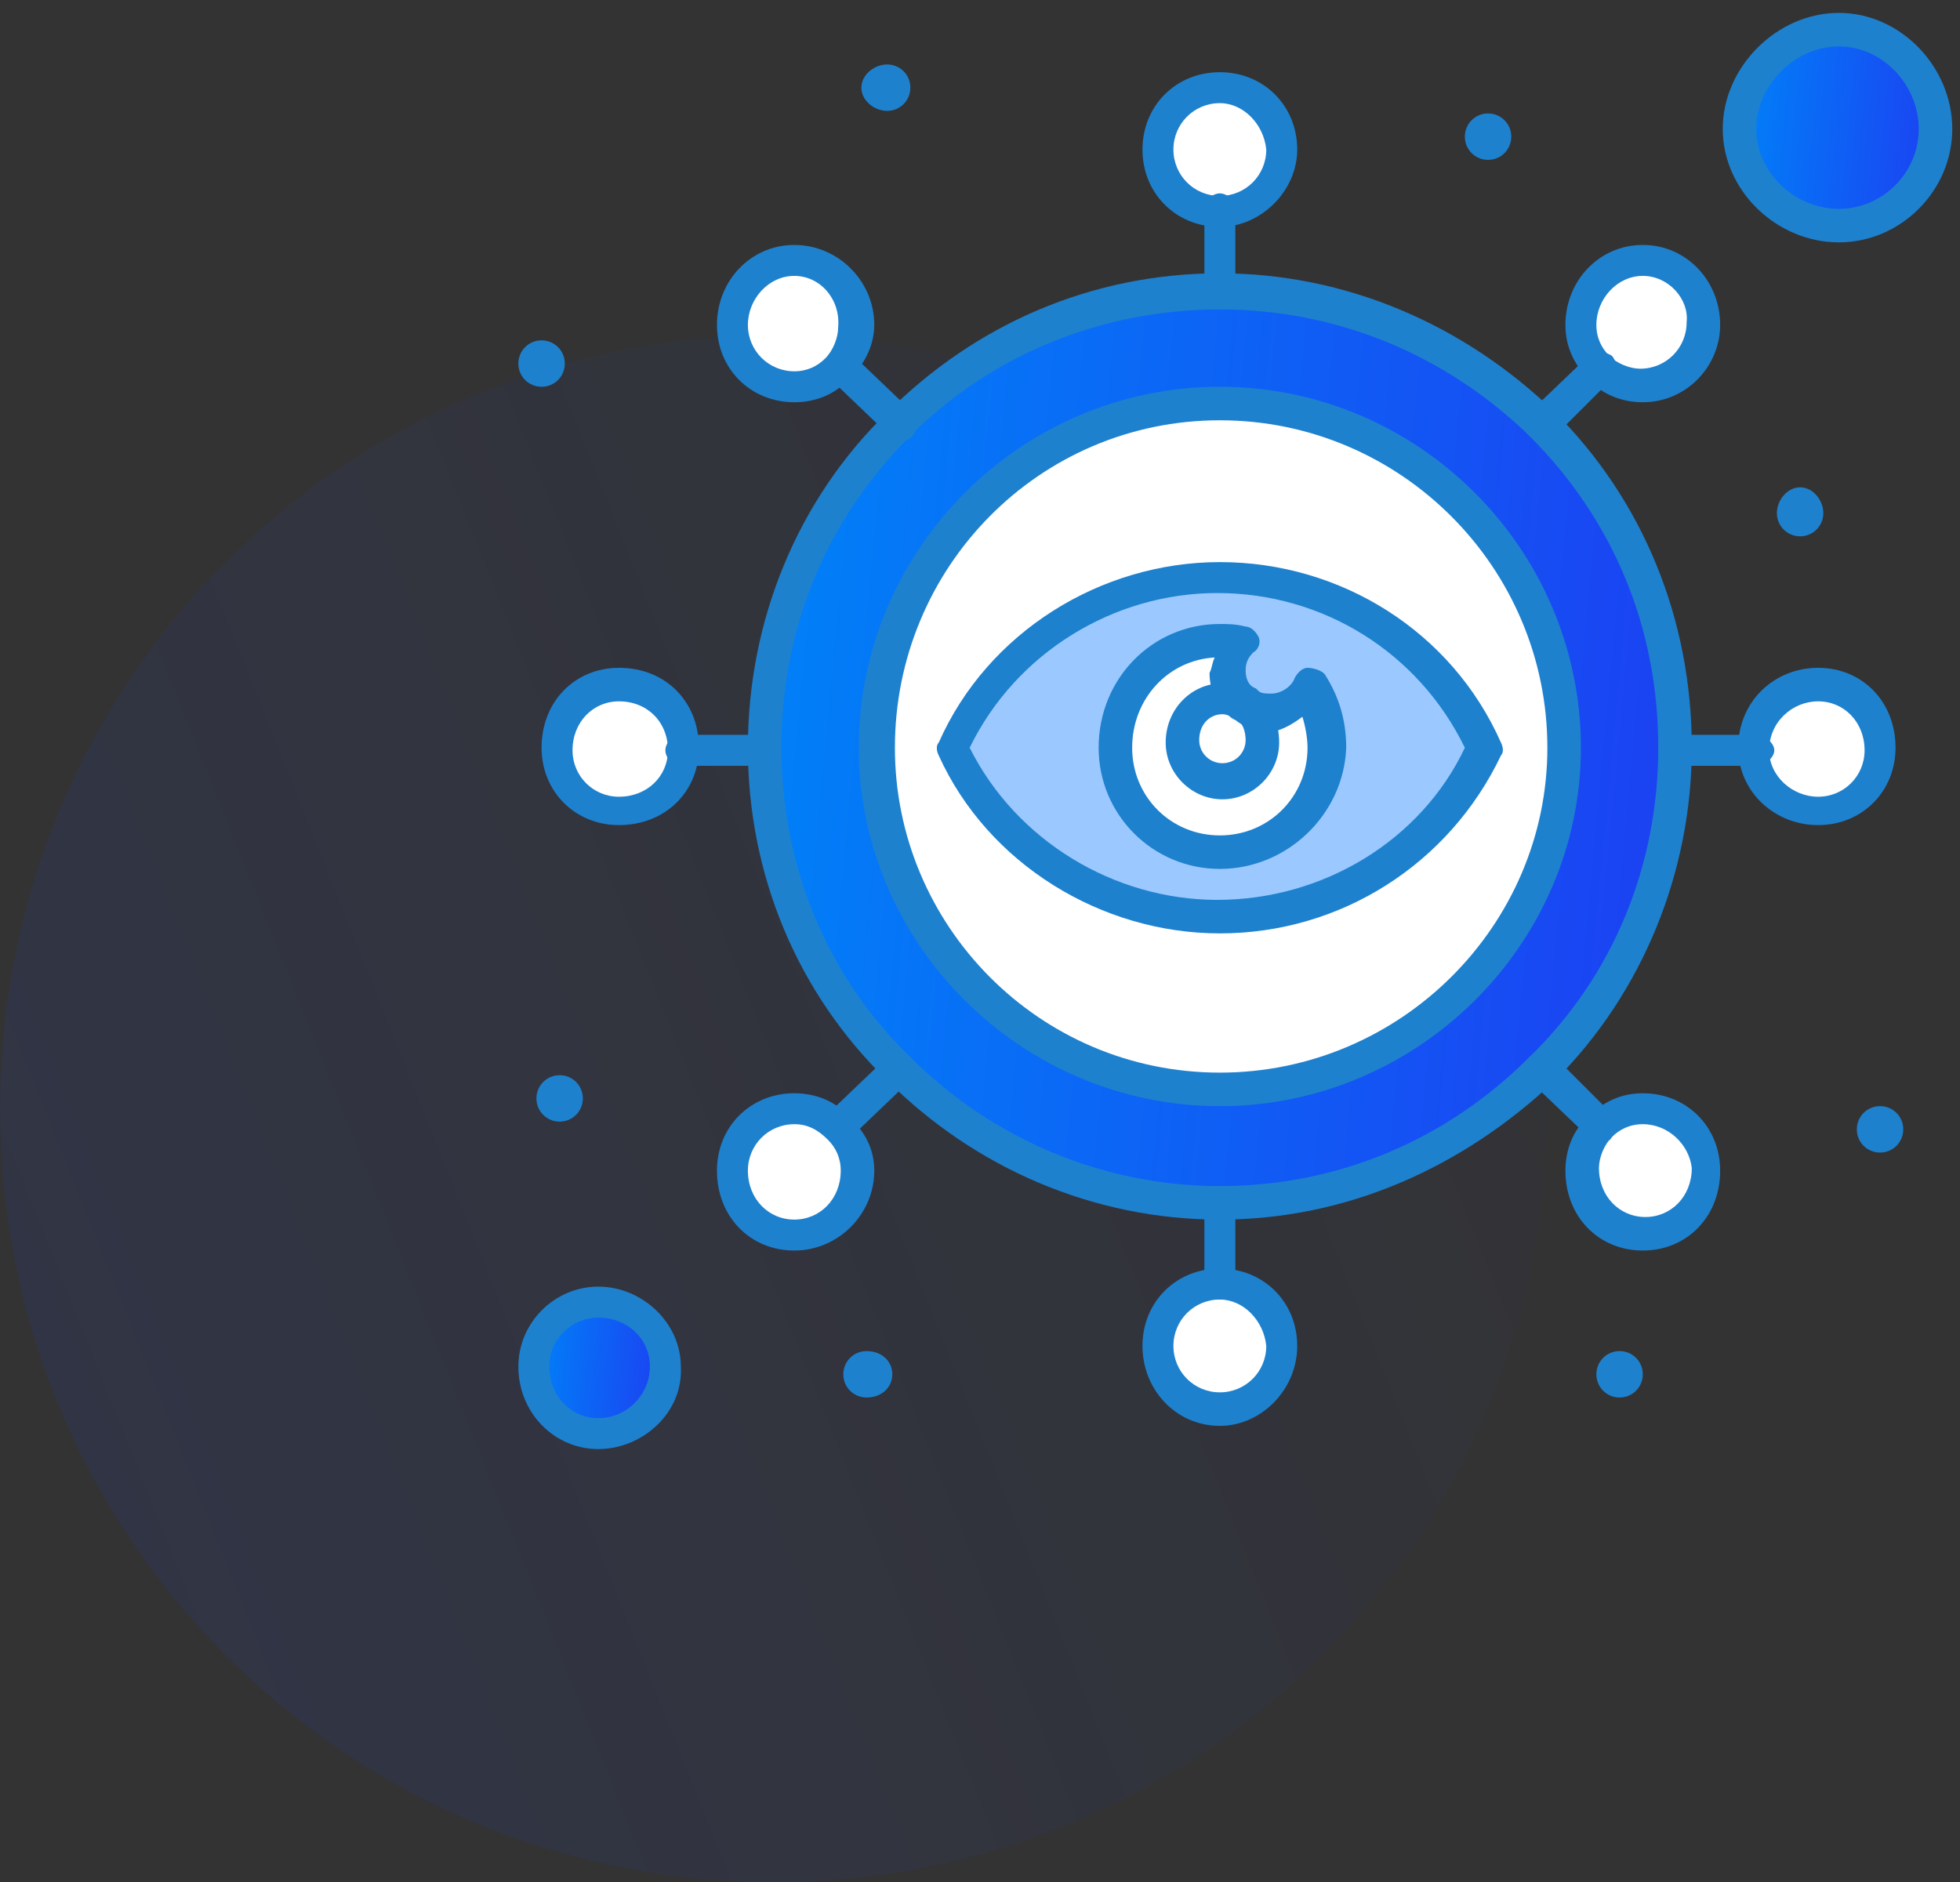 <svg xmlns="http://www.w3.org/2000/svg" viewBox="0 0 76 73" width="76" height="73"><rect x="0" y="0" width="76" height="73" fill="#333333" stroke="none"/><defs><linearGradient id="P" gradientUnits="userSpaceOnUse"></linearGradient><linearGradient id="g1" x2="1" href="#P" gradientTransform="matrix(85.2,-34.8,34.8,85.2,-16.2,64.6)"><stop offset=".15" stop-color="#1c40f2" stop-opacity="1"></stop><stop offset="1" stop-color="#1c40f2" stop-opacity="0"></stop></linearGradient><linearGradient id="g2" x2="1" href="#P" gradientTransform="matrix(37.296,3.561,-3.561,37.296,29.704,13.932)"><stop stop-color="#0082f8"></stop><stop offset="1" stop-color="#1c40f2"></stop></linearGradient><linearGradient id="g3" x2="1" href="#P" gradientTransform="matrix(8.145,.778,-0.778,8.145,67.436,1.701)"><stop stop-color="#0082f8"></stop><stop offset="1" stop-color="#1c40f2"></stop></linearGradient><linearGradient id="g4" x2="1" href="#P" gradientTransform="matrix(5.359,.512,-0.512,5.358,20.701,50.875)"><stop stop-color="#0082f8"></stop><stop offset="1" stop-color="#1c40f2"></stop></linearGradient></defs><style>.a{opacity:.1;fill:url(#g1)}.b{fill:url(#g2)}.c{fill:#fff}.d{fill:#9bc9ff}.e{fill:url(#g3)}.f{fill:url(#g4)}.g{fill:#1e81ce}</style><path class="a" d="m30 73c-16.6 0-30-13.4-30-30 0-16.6 13.4-30 30-30 16.6 0 30 13.4 30 30 0 16.6-13.4 30-30 30z"></path><path class="b" d="m64.9 29c0 9.7-7.9 17.6-17.6 17.6-9.7 0-17.6-7.9-17.6-17.6 0-9.8 7.9-17.6 17.6-17.6 9.7 0 17.6 7.8 17.6 17.6z"></path><path class="c" d="m47.3 15.7c7.4 0 13.3 6 13.3 13.3 0 7.3-6 13.2-13.3 13.2-7.4 0-13.2-6-13.2-13.2-0.1-7.3 5.8-13.3 13.2-13.3z"></path><path class="d" d="m47.3 22.4c4.6 0 8.6 2.7 10.3 6.7-1.8 3.9-5.7 6.6-10.3 6.6-4.5 0-8.6-2.7-10.3-6.6 1.7-4 5.7-6.7 10.3-6.7z"></path><path class="e" d="m71.3 1.1c2.1 0 3.8 1.8 3.8 3.9 0 2.1-1.7 3.8-3.8 3.8-2.1 0-3.9-1.7-3.9-3.8 0-2.1 1.8-3.9 3.9-3.9z"></path><path class="f" d="m23.2 50.5c1.4 0 2.6 1.1 2.6 2.5 0 1.5-1.2 2.6-2.6 2.6-1.4 0-2.5-1.1-2.5-2.6 0-1.4 1.1-2.5 2.5-2.5z"></path><path class="c" d="m24 26.5c1.4 0 2.5 1.1 2.5 2.5 0 1.3-1.1 2.4-2.5 2.4-1.3 0-2.4-1.1-2.4-2.4 0-1.4 1.1-2.5 2.4-2.5z"></path><path class="c" d="m32.5 43.7c0.4 0.4 0.7 1 0.7 1.7 0 1.4-1.1 2.5-2.4 2.5-1.3 0-2.4-1.1-2.4-2.5 0-1.3 1.1-2.4 2.4-2.4 0.7 0 1.3 0.3 1.7 0.7z"></path><path class="c" d="m47.3 49.8c1.3 0 2.4 1.1 2.4 2.4 0 1.4-1.1 2.5-2.4 2.5-1.3 0-2.4-1.1-2.4-2.5 0-1.3 1.1-2.4 2.4-2.4z"></path><path class="c" d="m63.7 43c1.3 0 2.4 1.1 2.4 2.4 0 1.4-1.1 2.5-2.4 2.5-1.3 0-2.4-1.1-2.4-2.5 0-0.7 0.3-1.3 0.7-1.7 0.5-0.4 1.1-0.7 1.7-0.7z"></path><path class="c" d="m70.5 26.5c1.3 0 2.4 1.1 2.4 2.5 0 1.3-1.1 2.4-2.4 2.4-1.4 0-2.5-1.1-2.5-2.4 0-1.4 1.1-2.5 2.5-2.5z"></path><path class="c" d="m63.7 10.1c1.3 0 2.4 1.2 2.4 2.5 0 1.3-1.1 2.4-2.4 2.4-0.7 0-1.3-0.3-1.7-0.7-0.4-0.4-0.7-1-0.7-1.7 0-1.3 1.1-2.5 2.4-2.5z"></path><path class="c" d="m47.3 3.4c1.3 0 2.4 1.1 2.4 2.4 0 1.3-1.1 2.4-2.4 2.4-1.3 0-2.4-1.1-2.4-2.4 0-1.3 1.1-2.4 2.4-2.4z"></path><path class="c" d="m30.8 10.1c1.3 0 2.4 1.2 2.4 2.5 0 0.7-0.3 1.3-0.7 1.7-0.4 0.4-1 0.7-1.7 0.7-1.3 0-2.4-1.1-2.4-2.4 0-1.3 1.1-2.5 2.4-2.5z"></path><path class="c" d="m48.4 27.5q0.6 0.5 0.6 1.3c0 0.9-0.7 1.6-1.6 1.6-0.9 0-1.6-0.7-1.6-1.6 0-1 0.7-1.7 1.6-1.7 0.3 0 0.6 0.1 0.8 0.2 0 0.1 0.1 0.1 0.2 0.2z"></path><path class="c" d="m47.4 27.1c-0.9 0-1.6 0.7-1.6 1.7 0 0.9 0.7 1.6 1.6 1.6 0.9 0 1.6-0.7 1.6-1.6q0-0.8-0.6-1.3c0.2 0.1 0.5 0.2 0.8 0.2 0.7 0 1.3-0.4 1.5-1 0.6 0.7 0.8 1.4 0.8 2.4 0 2.2-1.9 4.1-4.2 4.1-2.3 0-4.1-1.8-4.1-4.1 0-2.4 1.8-4.2 4.1-4.2 0.3 0 0.6 0 0.8 0.1-0.3 0.3-0.5 0.7-0.5 1.2q0 0.8 0.6 1.2c-0.3-0.2-0.5-0.3-0.8-0.3z"></path><path class="g" d="m72.9 42.9c0.5 0 0.9 0.4 0.9 0.9 0 0.5-0.4 0.9-0.9 0.9-0.5 0-0.9-0.4-0.9-0.9 0-0.5 0.4-0.9 0.9-0.9z"></path><path class="g" d="m69.8 18.9c0.5 0 0.9 0.5 0.9 1 0 0.5-0.4 0.9-0.9 0.9-0.5 0-0.9-0.4-0.9-0.9 0-0.5 0.4-1 0.9-1z"></path><path class="g" d="m62.8 52.4c0.5 0 0.9 0.4 0.9 0.9 0 0.5-0.4 0.9-0.9 0.9-0.5 0-0.9-0.4-0.9-0.9 0-0.5 0.4-0.9 0.9-0.9z"></path><path class="g" d="m57.7 4.4c0.5 0 0.9 0.4 0.9 0.9 0 0.5-0.4 0.9-0.9 0.9-0.5 0-0.9-0.4-0.9-0.9 0-0.5 0.4-0.9 0.9-0.9z"></path><path class="g" d="m34.4 2.5c0.5 0 0.9 0.4 0.9 0.9 0 0.5-0.4 0.9-0.9 0.9-0.5 0-1-0.4-1-0.9 0-0.5 0.5-0.9 1-0.9z"></path><path class="g" d="m33.6 52.4c0.6 0 1 0.4 1 0.9 0 0.5-0.4 0.9-1 0.9-0.5 0-0.9-0.4-0.9-0.9 0-0.5 0.4-0.9 0.9-0.9z"></path><path class="g" d="m21.7 41.7c0.5 0 0.9 0.4 0.9 0.9 0 0.5-0.4 0.9-0.9 0.9-0.5 0-0.9-0.4-0.9-0.9 0-0.5 0.4-0.9 0.9-0.9z"></path><path class="g" d="m21 13.2c0.5 0 0.9 0.4 0.9 0.9 0 0.5-0.4 0.9-0.9 0.9-0.5 0-0.9-0.4-0.9-0.9 0-0.5 0.4-0.9 0.9-0.9z"></path><path fill-rule="evenodd" class="g" d="m47.4 31c-1.2 0-2.2-1-2.2-2.2 0-1.3 1-2.3 2.2-2.3 0.4 0 0.8 0.1 1.1 0.3 0.1 0.1 0.2 0.1 0.3 0.2 0.5 0.4 0.8 1 0.8 1.8 0 1.2-1 2.2-2.2 2.2zm0-3.3c-0.5 0-0.9 0.4-0.9 1 0 0.5 0.4 0.9 0.9 0.9 0.5 0 0.9-0.4 0.9-0.9 0-0.3-0.1-0.7-0.4-0.8l-0.1-0.1c-0.1 0-0.2-0.1-0.4-0.1z"></path><path fill-rule="evenodd" class="g" d="m47.3 33.7c-2.6 0-4.7-2.1-4.7-4.7 0-2.7 2.1-4.8 4.7-4.8 0.3 0 0.6 0 1 0.1 0.2 0 0.4 0.2 0.5 0.4 0.1 0.2 0 0.5-0.2 0.6-0.2 0.2-0.3 0.4-0.3 0.7 0 0.3 0.1 0.6 0.4 0.7l0.1 0.1c0.1 0.1 0.3 0.1 0.5 0.1 0.4 0 0.8-0.3 0.9-0.6 0.1-0.2 0.3-0.4 0.5-0.4 0.2 0 0.6 0.1 0.7 0.3 0.5 0.8 0.8 1.7 0.8 2.8-0.1 2.6-2.3 4.7-4.9 4.7zm-0.2-8.2c-1.8 0.1-3.2 1.6-3.2 3.5 0 1.9 1.5 3.4 3.4 3.4 1.9 0 3.4-1.5 3.4-3.4 0-0.4-0.1-0.9-0.2-1.2-0.4 0.3-0.9 0.6-1.4 0.6-0.4 0-0.8-0.2-1.1-0.4-0.1-0.1-0.2-0.1-0.3-0.2-0.5-0.4-0.8-1-0.8-1.7 0.1-0.2 0.1-0.4 0.2-0.6z"></path><path fill-rule="evenodd" class="g" d="m47.3 36.2c-4.6 0-9-2.7-10.9-6.9-0.1-0.2-0.1-0.4 0-0.5 1.9-4.3 6.3-7 10.9-7 4.7 0 9 2.7 10.9 7 0.1 0.2 0.1 0.4 0 0.5-2 4.2-6.2 6.9-10.9 6.9zm-9.7-7.2c1.8 3.6 5.6 5.9 9.6 5.9 4.1 0 7.9-2.3 9.6-5.9-1.8-3.7-5.5-6-9.6-6-4 0-7.8 2.3-9.6 6z"></path><path fill-rule="evenodd" class="g" d="m47.3 47.3c-4.9 0-9.5-2-12.9-5.4-3.5-3.4-5.4-8-5.4-12.9 0-4.9 1.9-9.6 5.4-13 3.4-3.4 7.9-5.4 12.9-5.4 4.9 0 9.5 2 13 5.4 3.4 3.4 5.3 8 5.3 13 0 4.8-1.9 9.5-5.3 12.9-3.6 3.4-8.1 5.4-13 5.4zm0-35.3c-4.5 0-8.8 1.7-12 4.9-3.3 3.3-5 7.5-5 12.1 0 4.5 1.7 8.8 5 12 3.2 3.2 7.5 5 12 5 4.6 0 8.8-1.8 12-5 3.3-3.2 5-7.5 5-12 0-4.6-1.7-8.8-5-12.1-3.2-3.1-7.4-4.9-12-4.9z"></path><path fill-rule="evenodd" class="g" d="m47.3 8.8c-1.7 0-3-1.3-3-3 0-1.7 1.3-3 3-3 1.7 0 3 1.3 3 3 0 1.6-1.4 3-3 3zm0-4.8c-1 0-1.8 0.8-1.8 1.8 0 1 0.8 1.8 1.8 1.8 1 0 1.8-0.8 1.8-1.8-0.1-1-0.9-1.8-1.8-1.8z"></path><path class="g" d="m47.3 12c-0.3 0-0.6-0.3-0.6-0.6v-3.3c0-0.3 0.3-0.6 0.6-0.6 0.3 0 0.6 0.3 0.6 0.6v3.3c0 0.3-0.3 0.6-0.6 0.6z"></path><path fill-rule="evenodd" class="g" d="m47.3 55.3c-1.7 0-3-1.4-3-3.1 0-1.7 1.3-3 3-3 1.7 0 3 1.3 3 3 0 1.7-1.4 3.1-3 3.1zm0-4.9c-1 0-1.8 0.8-1.8 1.8 0 1 0.8 1.8 1.8 1.8 1 0 1.8-0.8 1.8-1.8-0.1-1-0.9-1.8-1.8-1.8z"></path><path class="g" d="m47.3 50.4c-0.3 0-0.6-0.3-0.6-0.6v-3.2c0-0.3 0.3-0.6 0.6-0.6 0.3 0 0.6 0.3 0.6 0.6v3.2c0 0.4-0.3 0.6-0.6 0.6z"></path><path fill-rule="evenodd" class="g" d="m63.7 15.6c-0.8 0-1.6-0.3-2.1-0.9q-0.9-0.9-0.9-2.1c0-1.7 1.3-3.1 3-3.1 1.7 0 3 1.4 3 3.1 0 1.6-1.3 3-3 3zm0-4.9c-1 0-1.8 0.9-1.8 1.9 0 0.5 0.2 0.9 0.5 1.2 0.3 0.3 0.8 0.5 1.2 0.5 1 0 1.8-0.8 1.8-1.8 0.1-0.9-0.7-1.8-1.7-1.8z"></path><path class="g" d="m59.7 17.1c-0.2 0-0.3-0.1-0.4-0.2-0.2-0.2-0.2-0.6 0-0.9l2.3-2.2c0.2-0.2 0.6-0.2 0.9 0 0.2 0.2 0.2 0.6 0 0.9l-2.2 2.2c-0.2 0.2-0.3 0.2-0.6 0.2z"></path><path fill-rule="evenodd" class="g" d="m30.8 48.5c-1.7 0-3-1.3-3-3.1 0-1.7 1.3-3 3-3 0.8 0 1.6 0.3 2.1 0.9q1 0.9 1 2.1c0 1.7-1.4 3.1-3.1 3.1zm0-4.9c-1 0-1.8 0.8-1.8 1.8 0 1.1 0.8 1.9 1.8 1.9 1 0 1.8-0.8 1.8-1.9 0-0.5-0.2-0.9-0.5-1.2-0.4-0.4-0.8-0.6-1.3-0.6z"></path><path class="g" d="m32.5 44.3c-0.2 0-0.3-0.1-0.4-0.2-0.2-0.2-0.2-0.6 0-0.9l2.3-2.2c0.2-0.2 0.6-0.2 0.9 0 0.2 0.2 0.2 0.6 0 0.9l-2.3 2.2c-0.2 0.2-0.3 0.2-0.5 0.2z"></path><path fill-rule="evenodd" class="g" d="m63.7 48.5c-1.7 0-3-1.3-3-3.1 0-0.8 0.3-1.6 0.9-2.1q0.9-0.9 2.1-0.9c1.7 0 3 1.3 3 3 0 1.8-1.3 3.1-3 3.1zm0-4.9c-0.5 0-0.9 0.2-1.2 0.5-0.3 0.3-0.5 0.8-0.5 1.2 0 1.1 0.8 1.9 1.8 1.9 1 0 1.8-0.8 1.8-1.9-0.1-0.9-0.9-1.7-1.9-1.7z"></path><path class="g" d="m62 44.3c-0.2 0-0.3-0.1-0.4-0.2l-2.3-2.2c-0.2-0.2-0.2-0.6 0-0.9 0.2-0.2 0.7-0.2 1 0l2.2 2.2c0.2 0.2 0.2 0.6 0 0.9-0.1 0.2-0.3 0.2-0.5 0.2z"></path><path fill-rule="evenodd" class="g" d="m30.8 15.6c-1.7 0-3-1.3-3-3 0-1.7 1.3-3.1 3-3.1 1.7 0 3.1 1.4 3.1 3.1 0 0.8-0.4 1.6-1 2.1-0.5 0.6-1.3 0.9-2.1 0.9zm0-4.9c-1 0-1.8 0.9-1.8 1.9 0 1 0.8 1.8 1.8 1.8 0.5 0 0.9-0.2 1.2-0.5 0.3-0.3 0.5-0.8 0.5-1.2 0.1-1.1-0.7-2-1.7-2z"></path><path class="g" d="m34.9 17.1c-0.2 0-0.3-0.1-0.4-0.2l-2.3-2.2c-0.2-0.2-0.2-0.6 0-0.9 0.2-0.3 0.6-0.2 0.9 0l2.3 2.2c0.2 0.2 0.2 0.6 0 0.9-0.2 0.2-0.4 0.2-0.5 0.2z"></path><path fill-rule="evenodd" class="g" d="m24 32c-1.7 0-3-1.3-3-3 0-1.8 1.3-3.1 3-3.1 1.8 0 3.1 1.3 3.1 3.1 0 1.7-1.3 3-3.1 3zm0-4.8c-1 0-1.8 0.8-1.8 1.9 0 1 0.8 1.8 1.8 1.8 1.1 0 1.9-0.8 1.9-1.8 0-1.1-0.8-1.9-1.9-1.9z"></path><path class="g" d="m29.6 29.7h-3.2c-0.3 0-0.6-0.3-0.6-0.6 0-0.3 0.3-0.6 0.6-0.6h3.2c0.3 0 0.6 0.3 0.6 0.6 0 0.3-0.2 0.6-0.6 0.6z"></path><path fill-rule="evenodd" class="g" d="m70.5 32c-1.7 0-3.1-1.3-3.1-3 0-1.8 1.4-3.1 3.1-3.1 1.7 0 3 1.3 3 3.1 0 1.7-1.3 3-3 3zm0-4.8c-1 0-1.9 0.8-1.9 1.9 0 1 0.9 1.8 1.9 1.8 1 0 1.8-0.8 1.8-1.8 0-1.1-0.8-1.9-1.8-1.9z"></path><path class="g" d="m68.1 29.7h-3.2c-0.3 0-0.6-0.3-0.6-0.6 0-0.3 0.3-0.6 0.6-0.6h3.2c0.3 0 0.7 0.3 0.7 0.6 0 0.3-0.4 0.6-0.7 0.6z"></path><path fill-rule="evenodd" class="g" d="m71.3 9.4c-2.4 0-4.5-2-4.5-4.4 0-2.4 2.1-4.5 4.5-4.5 2.4 0 4.4 2.1 4.4 4.5 0 2.4-2 4.4-4.4 4.4zm0-7.6c-1.7 0-3.2 1.5-3.2 3.2 0 1.7 1.5 3.1 3.2 3.1 1.7 0 3.1-1.4 3.1-3.1 0-1.7-1.4-3.2-3.1-3.2z"></path><path fill-rule="evenodd" class="g" d="m23.2 56.2c-1.7 0-3.1-1.4-3.1-3.2 0-1.7 1.4-3.1 3.1-3.1 1.7 0 3.2 1.4 3.2 3.1 0.1 1.8-1.5 3.2-3.2 3.2zm0-5.1c-1 0-1.9 0.8-1.9 1.9 0 1.1 0.8 2 1.9 2 1.1 0 2-0.9 2-2 0-1.1-0.9-1.9-2-1.9z"></path><path fill-rule="evenodd" class="g" d="m47.3 42.9c-7.7 0-14-6.3-14-13.9 0-7.7 6.3-14 14-14 7.7 0 14 6.3 14 14 0 7.6-6.3 13.9-14 13.9zm0-26.6c-7 0-12.6 5.7-12.6 12.7 0 6.9 5.6 12.6 12.6 12.6 7 0 12.7-5.7 12.7-12.6 0-7-5.7-12.7-12.7-12.7z"></path></svg>